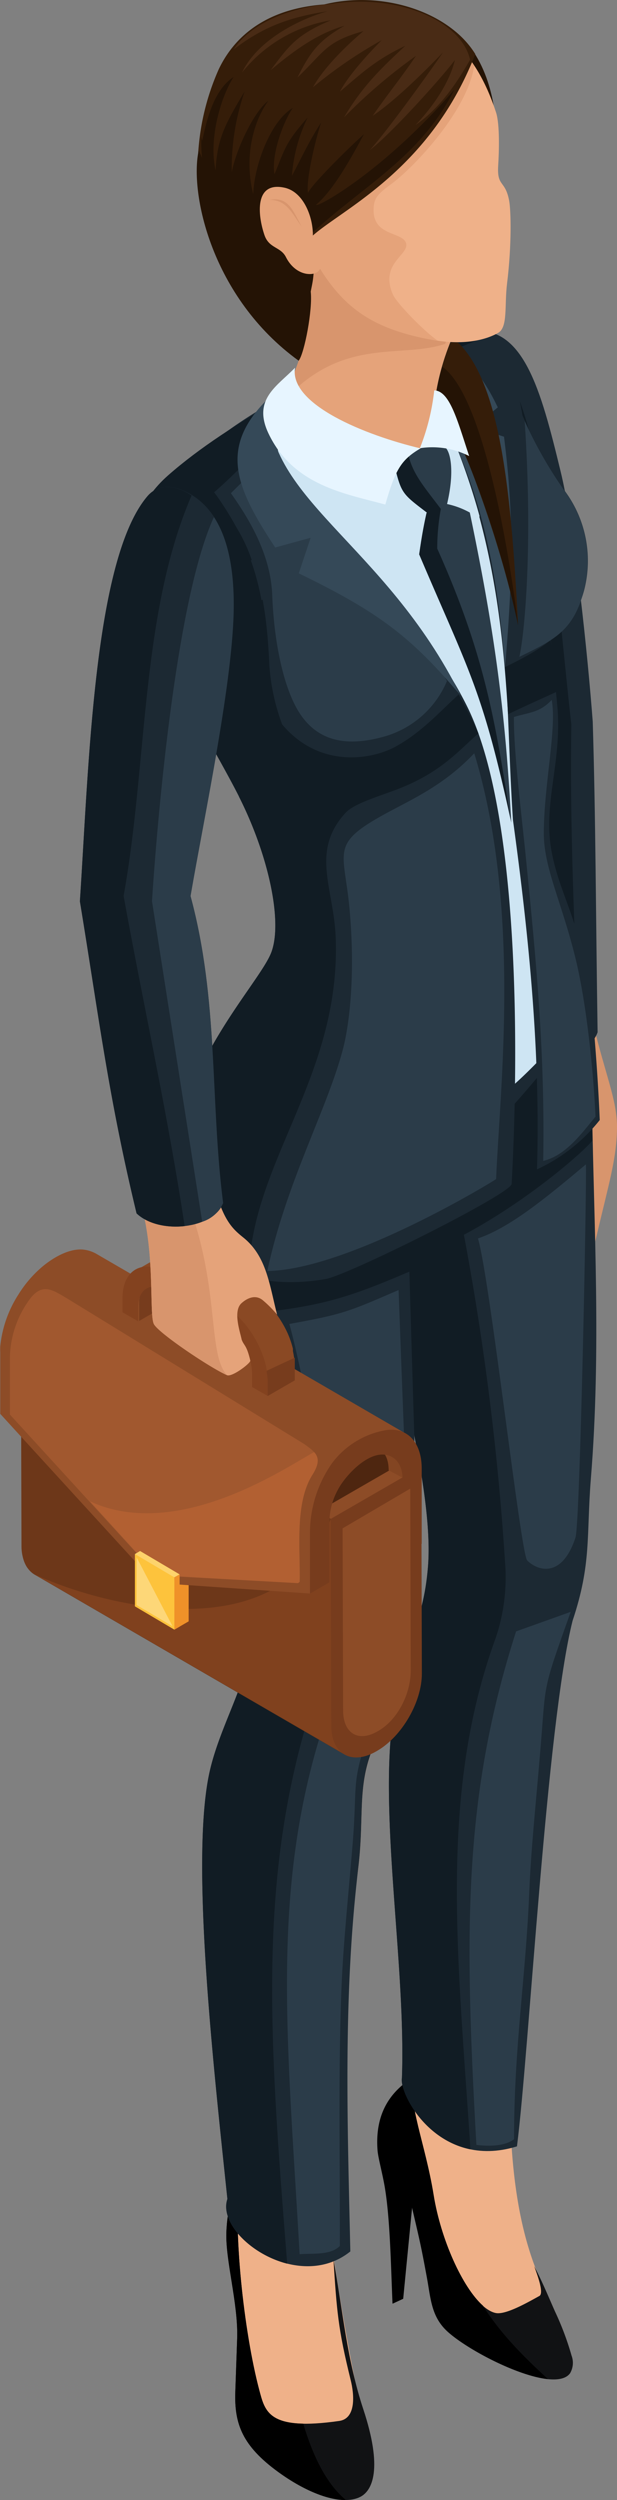 <svg xmlns="http://www.w3.org/2000/svg" viewBox="0 0 118 478">
  <rect x="0" y="0" width="118" height="478" fill="#808080" stroke="none"/>
  <defs>
    <style>
      .a {
        fill: #d8956d;
      }

      .a, .aa, .ab, .b, .c, .d, .e, .f, .g, .h, .i, .j, .k, .l, .m, .n, .o, .p, .q, .r, .s, .t, .u, .v, .w, .x, .y, .z {
        fill-rule: evenodd;
      }

      .b {
        fill: #1c2933;
      }

      .c {
        fill: #111c24;
      }

      .d {
        fill: #efb189;
      }

      .e {
        fill: #111214;
      }

      .g {
        fill: #cee5f3;
      }

      .h {
        fill: #2b3c49;
      }

      .i {
        fill: #354958;
      }

      .j {
        fill: #e5a37a;
      }

      .k {
        fill: #241305;
      }

      .l {
        fill: #351d09;
      }

      .m {
        fill: #492b15;
      }

      .n {
        fill: #e7f5ff;
      }

      .o {
        fill: #4e2610;
      }

      .p {
        fill: #8d4c27;
      }

      .q {
        fill: #6d3719;
      }

      .r {
        fill: #80411e;
      }

      .s {
        fill: #773c1d;
      }

      .t {
        fill: #834522;
      }

      .u {
        fill: #ef9129;
      }

      .v {
        fill: #a1582f;
      }

      .w {
        fill: #b26032;
      }

      .x {
        fill: #fdd36c;
      }

      .y {
        fill: #fdc33c;
      }

      .z {
        fill: #fdd778;
      }

      .aa {
        fill: #8a4924;
      }

      .ab {
        fill: #83421f;
      }
    </style>
  </defs>
  <g>
    <path class="a" d="M113.5,195.93c2.19,9.26,4.47,14.31,4.5,19.39,0,6.08-1.58,11-3.91,21-1.23,5.23-2.26,3.67-8.17,4.11l-2.51-29.28-1.19-12.8Z"/>
    <path class="b" d="M81.37,79.13c-.4,13.83,5.56,36.54,8.16,58,3.39,27.92,4.83,51.19,8.23,62.84,2.64,5,14.64,2.93,16.53-2.61-.35-22.93-.36-40.65-.93-59.38-.91-12.1-3.39-36.64-6.18-48-3.72-15.29-7.12-28.49-17.59-26.51C85.05,64.31,81.64,69.4,81.37,79.13Z"/>
    <path class="c" d="M81.37,79.13c-.4,13.83,5.56,36.54,8.16,58,3.39,27.92,4.83,51.19,8.23,62.84,1.92,3.62,8.74,3.53,13.07,1.1-.84-21-1.89-41.39-1.56-62.52-2.86-24.91-4.77-62.51-17.45-75.32a11.07,11.07,0,0,0-2.23.19C85.05,64.31,81.64,69.4,81.37,79.13Z"/>
    <path class="d" d="M72.88,198.3c-3.52,11-.14,29.23,2.82,48.29,1.62,10.49,4.23,21.3,5.51,30.54.19,1.48.38,2.88.56,4.21,1,8,1.47,13.45,1.13,17.81-.94,12.08-6,14.63-7.94,30.38-2.31,19.1,7.75,41,7,62.05a13.2,13.2,0,0,1-2.52,5.17c-8.45,10.38.26,9-.56,22.7-.07,1.21,4.59,22.1,4.59,22.1S96,445,97,444.89s8.73-2.83,8.73-2.83c-.62-1.14-1.38-3.91-1.87-5-5.65-12-6.4-26.61-6.41-40.11,0-18.46,5.08-61.94,9.84-79.68a229.83,229.83,0,0,0,3.81-31.37c2-30.68,2.94-52.8-.86-85.26Z"/>
    <path class="e" d="M102.15,433.29c1.35,2.47,2.81,6,4,8.68a55.07,55.07,0,0,1,3.16,8.42,3.94,3.94,0,0,1-.29,3.38c-3,4.06-18.19-3.34-23.27-7.82-3.29-2.9-3.35-6.33-4.12-10.51-1.16-6.28-1.36-7-2.86-13.44l-1.71,17.52-2,.93c-.31-7.13-.45-16.63-1.56-22.73-.44-2.43-1.19-5.2-1.3-6.54-.62-7.94,3.3-11.84,6.92-14.07-1.33,4.82,2.17,12.66,3.76,22.54,1.67,10.34,7.4,21.64,11.91,22.59,1.89.41,6.09-2,8.37-3.26C104,438.49,103,435.52,102.15,433.29Z"/>
    <path class="d" d="M43.09,258.36c3,29.76,7.83,41.4,6.59,53.68-.83,8.1-8.06,19.86-9.58,27.61-3.39,17.24,4.16,45.21,6.74,70,.25,2.46-.88,4.95-1.17,7.4a85.54,85.54,0,0,0-.8,13.09,115.89,115.89,0,0,0,2.91,23.53c.76,3.27,2.21,4.67,3.2,9.15l19.32,3.16c-1.9-7.3-4.7-22.06-6.5-34.47-1-6.72-2.44-12.76-2.52-16.53-.52-23.89,4.28-33,7.26-57.93,1.23-10.29-.44-16,3.39-24.12a122.38,122.38,0,0,0,4.91-12.67,51.62,51.62,0,0,0,2.48-17.53c-.43-9.66-1.61-23.91-4.29-43.14L43.49,255.6Z"/>
    <path class="e" d="M45.85,415.7c-1.12,3.88-2.39,5.95-2.56,11.23s2.27,13.55,2.07,20.09L45,457.4c-.19,6.05,1.35,10.25,8.23,15.25,6.24,4.53,12.31,6.39,15.61,4.78,2.44-1.19,4.38-5.47.65-16.76-3.11-9.41-3.9-18.61-5.73-28.81.65,10,.88,13.38,3.31,23.21.68,2.74,1.08,7.34-2.19,7.81-13.5,1.93-14.17-1.7-15.29-5.87C46.64,445.9,44.47,426.13,45.85,415.7Z"/>
    <path class="f" d="M104.8,454.88c-5.79-.62-15.21-5.59-19-8.94-3.3-2.89-3.35-6.32-4.12-10.51-1.16-6.27-1.36-7-2.86-13.43l-1.71,17.52-2,.93c-.31-7.13-.46-16.63-1.56-22.73-.44-2.43-1.19-5.2-1.3-6.54-.63-7.94,3.3-11.84,6.92-14.07-1.33,4.82,2.17,12.66,3.76,22.54,1.37,8.51,5.49,17.67,9.42,21.18C95.59,446,99.93,450.42,104.8,454.88Z"/>
    <path class="f" d="M45.85,415.7c-1.12,3.88-2.39,5.95-2.56,11.23s2.27,13.55,2.07,20.09L45,457.4c-.19,6.05,1.35,10.25,8.23,15.25,4.8,3.48,9.5,5.39,12.92,5.35-3.63-3-6.24-8.18-8.16-14.6-6.91-.13-7.52-3.09-8.4-6.39C46.64,445.9,44.47,426.13,45.85,415.7Z"/>
    <path class="b" d="M76,193.93c-3,11.61-12.77,12-8.62,31.3s15.87,56.42,14.48,74.22c-.95,12.08-4.95,14.33-6.86,30.08-2.31,19.1,2.62,46.7,1.87,67.75-.62,3.15,7.06,17.72,22,13.1,2.35-18.47,5.67-80.8,10.64-100.51,3.65-10.92,2.62-16.23,3.49-27.11,2-24.61.57-48.47.24-70.64-.83-8.58-.19-19.14-1.42-26.61Z"/>
    <path class="c" d="M76,193.93c-3,11.61-12.77,12-8.62,31.3s15.87,56.42,14.48,74.22c-.95,12.08-4.95,14.33-6.86,30.08-2.31,19.1,2.62,46.7,1.87,67.75-.48,2.45,4,11.81,13.1,13.67-2.37-36.69-6.13-67.7,4.83-97.77a36.1,36.1,0,0,0,1.78-14.62,518.91,518.91,0,0,0-7.86-62.47c12-6.4,22.56-15.56,24.57-18,0-2-.07-4-.1-6-.82-8.58-.18-19.14-1.41-26.62Z"/>
    <path class="b" d="M52.44,182c-3.12,9.73-12.16,15-16.7,32.44-2.87,11-.49,28,3.6,47.06C41.59,272,44.85,282.76,46.66,292a94.7,94.7,0,0,1,1.89,17.53c.13,10.61-6.64,19.88-8.65,30.11-3.39,17.23,1,56,3.59,80.78-2.38,6.94,13.43,18.16,23.51,10.05-.52-23.89-1.44-48.59,1.54-73.48,1.23-10.29-.44-16,3.39-24.12a115.38,115.38,0,0,0,5.26-12.77c.34-1,.62-2,.87-3,1.07-2.63,2.52-8.06,1.91-17.72l-2-66.95c11.76-12.11,24.75-24.54,34.43-39.37l-.7-7.56Z"/>
    <path class="c" d="M34.49,224.5c-.21,10.19,1.87,23,4.85,37,2.25,10.48,5.51,21.3,7.32,30.54a93.86,93.86,0,0,1,1.89,17.53c.13,10.61-6.64,19.88-8.65,30.11-3.39,17.23,1,56,3.59,80.78C42,424.86,47.85,431,54.93,432.81c-3.49-43.69-5.72-74.39,5-107.57,1.44-5.52,2.82-8.41,2.25-14.11-2.09-21.4-6.18-38.9-10.86-60.35,11.08-1.31,16.38-3.11,27-7.66L78,232.44Z"/>
    <path class="g" d="M55.52,208.52l6.71-20.88L63,144.32l24.35-12.81c-12.78-21-30.58-27.85-34.47-46.4C49.21,67.6,74.49,67.78,77.12,70.33A49.33,49.33,0,0,1,87,84.66c6.43,16.13,8.68,30.42,9.79,45.59l7.46,3L103,168.93l5.32,24C105.81,211.05,51.2,237.57,55.52,208.52Z"/>
    <path class="g" d="M88,132.54c2.21,3.76,4.32,73.21,6.1,78,3.19-1.8,7.54-6.27,10.72-9.59-.92-12.07-7.4-62.77-8.23-73.28a26.93,26.93,0,0,0-4.91,1.93A20.84,20.84,0,0,0,88,132.54Z"/>
    <path class="b" d="M45.71,152.32C51.29,163.37,54,175.8,52,181.78c-2.11,6.58-22.21,25.46-18.8,50.21,3.63,9.78,15.13,15,29.11,12.55,4.37-.78,35.44-16.28,35.54-18.18,1.37-24.91,1.61-71.12-8.59-91.45C81.05,118.49,69.08,110.35,61,100.67,57.25,95.43,47.53,82,49.66,79.81c5.77-6,29.57-19.29,38.36.12,9.66,24.71,8.4,50.87,10.08,76.83,3.09,22.52,5.27,44.57,4.6,66.82a33,33,0,0,0,12-9.43c-.4-9.82-1.47-23-2.3-27.4-2.24-11.94-5.33-16-6.84-23.57-1.9-9.49,2.06-17.49,1-28.48-.28-2.94-.57-5.91-.87-8.89-1-10-2.11-20.06-3.25-28.84-1.46-11.31-2.82-21-4.29-25.5A13.64,13.64,0,0,0,96,67c-3-4.27-8.38-6.44-17.76-2.51-13,5.44-32.43,13.74-43.36,25.35-5,3-8.68,6.68-9.13,13.24C24.73,117.8,39.26,139.54,45.71,152.32Z"/>
    <path class="c" d="M45.71,152.32C51.29,163.38,54,175.81,52,181.78c-2.11,6.59-22.21,25.46-18.8,50.21,2.24,6,7.45,10.32,14.4,12.16.12-21.71,17.65-38.11,16.6-64.94-.37-9.43-4.85-16.42,1.87-23.78,1.56-1.72,5.86-3,9.52-4.37,8.75-3.26,12.11-7.57,15.91-10.83-6.82-15.1-16.08-24.06-24.09-32.17L50,114.74A48.37,48.37,0,0,0,38.37,91V87.84C31.63,91.38,26.29,95,25.74,103c-1,14.76,13.52,36.5,20,49.28Zm51.45-15.76c3.28-1.57,6.17-2.86,9.16-4.23v-.46c-.19-2-.39-4-.59-6.05l-.21-2.09c-1.64-9.24-5.46-18.38-8.38-27.08l-5.48,2.11c3.45,12.82,4.73,24.84,5.5,37.8Z"/>
    <path class="b" d="M88,132.54c-3.4,3-7.14,7.36-12.34,10.21-4.68,2.56-14.63,4.17-21.7-4.24a40.51,40.51,0,0,1-2.44-11.19c-.64-14.34-2.63-22-10.78-33.58,4.65-2.54,9.38-5.23,12.32-8C57.27,104.11,75.31,111,88,132.54ZM78.35,71.59A49.3,49.3,0,0,1,87,84.66c6.05,15.17,8.4,28.71,9.56,42.9,6.8-3.32,13.36-7,15.28-15.22a22.43,22.43,0,0,0-3.62-18.19c-6.4-9.33-8.43-14.39-11.8-24.07L86.1,67.37Z"/>
    <path class="h" d="M100.34,80.49a81.89,81.89,0,0,0,7.84,13.66,22.39,22.39,0,0,1,3.62,18.19c-1.92,8.2-5.69,9.94-12.48,13.25C100.21,121.94,102,105,100.34,80.49Z"/>
    <path class="h" d="M47,91.49,44.16,94.3c3.22,4.56,7.59,11.48,7.9,19.4.3,8.12,1.78,15.64,4,20.38,3.46,7.53,9.54,8.89,17.16,6.82a18.45,18.45,0,0,0,12.26-10.69C79.76,120,52.33,96.5,47,91.49Z"/>
    <path class="i" d="M82.75,66c5.1,1.52,8.54,3.69,12.45,11.89l-4.53,3.74,5.72,1.87c1.71,13.53,1.89,24.7.19,44.16C95,107.73,91.51,89.53,80.33,72.81,79.54,71.62,81.26,65.52,82.75,66Z"/>
    <path class="c" d="M48.14,107.06C44.56,108.86,36,129,32.68,124.32c-7.57-10.58-11.51-23.77-.51-33.45C43.94,80.51,63.05,70.8,78.24,64.44c7.06-2.95,11.86-2.45,15.08-.2l-5.66,2.28L54.24,81.58c-5,4.14-8.52,8.48-13.53,12.75C43.91,98.86,46.27,101.64,48.14,107.06Z"/>
    <g>
      <path class="j" d="M54.64,77.83c-1.2,8.55,20.34,17.07,27.7,9.7.48-10.08.77-16.82,6.22-27.36L64.28,50.6l-6.16-2.68C61.27,60.75,59.05,66.81,54.64,77.83Z"/>
      <path class="a" d="M54.43,76a1.71,1.71,0,0,0,0,.45c11.25-12.14,22.1-7.83,30.7-10.7a27.14,27.14,0,0,1,1.18-2.85c.76-2.15,1.07-1.79,2.09-4.56L64.08,48.74l-6.16-2.68C61.06,58.9,58.84,65,54.43,76Z"/>
    </g>
    <g>
      <path class="k" d="M89,41.29l-11.63-4V18.34L82.66,3.56C98.3,9,97.26,38.06,89,41.29Z"/>
      <path class="l" d="M56.44,65.86c-11-4.21-18.75-22.76-18.61-35a46.52,46.52,0,0,1,4-17.61C45.27,6,52.38,1,64.09.75c3.51-.09-6.51,3-2,4.86L58.9,36.87C60.14,51.52,61.25,52,56.44,65.86Z"/>
      <path class="d" d="M82.82,65c-14.1-2.52-19.36-8.1-25.35-20.59-6.49-2.5-9.62-5.1-11-8.49-3.32-8-.88-18.25,4.23-24.8,4.47-5.71,10.56-8.57,18.17-8.84,14.79-.54,22.12,7.32,26,19.22.74,2.3.57,7.58.41,10.11-.27,4.22,1.34,2.71,2.1,6.79.33,1.79.51,8.36-.4,15.75-.53,4.28.19,8.39-1.7,9.49S89.26,66.16,82.82,65Z"/>
      <path class="j" d="M82.82,65c-14.14-2.52-19.36-8.09-25.35-20.59-6.49-2.5-9.62-5.1-11-8.49-3.32-8-.88-18.24,4.23-24.79,4.47-5.72,10.56-8.58,18.17-8.85C78.12,2,86.54,6.71,90.69,12.57,89.39,21.18,79.32,31.82,75,35.06c-2.74,2-3.57,2.81-3.55,5.16,0,5,5.63,4.07,6.22,6.31s-5.12,3.83-2.53,9.78c.72,1.67,6.18,7.24,8.6,8.84C83.41,65.13,83.12,65.06,82.82,65Z"/>
      <path class="l" d="M90.9,10.34C80.37,37.41,57.5,42.6,57.74,48.4c.18,4.49-9.1-2.71-11.49-6.61A28.69,28.69,0,0,1,50.7,7C62.42-4.42,84-.83,90.9,10.34Z"/>
      <path class="k" d="M59.08,56.69C45.59,50.09,38,38.55,38.52,26.11c0,.27.1.54.16.8.86-4.06,2.23-9.75,6-12.19-2.46,3.81-4.81,11.87-3.45,17.85.3-6.24,2-9.11,5.55-15.08a45.37,45.37,0,0,0-2.46,15.45c.89-4.62,4.41-11.83,7-13.66-2.74,3.74-4.74,10.5-2.89,17.85C48.65,31.25,51.92,23,56,20.64c-1.86,2.68-4.16,9-3.51,12.67,2.06-4.92,2-5.91,6.34-10.83a30.59,30.59,0,0,0-3,11.14c1.8-3.36,3.16-6.44,5.6-10.22-.89,2.54-3,11-2.52,13.48.68-1.59,7.64-8.5,10.69-11.22-2.8,5.23-6,10.83-9.12,13.46-.36.9,12.6-6,26.42-22-6.49,13-17.7,18.54-27.38,27.61l.46,5.3A17.23,17.23,0,0,1,59.08,56.69Z"/>
      <g>
        <path class="j" d="M54.47,35.9c-5.85-1.32-5.2,5.18-3.91,9,.88,2.65,3.1,2.22,4.13,4.27,1.23,2.44,3.34,3.42,5,3.2,3.42-.45.76-5.32.14-7.3C59.92,41.74,58.17,36.75,54.47,35.9Z"/>
        <path class="a" d="M57.71,43.35c-1.49-2.55-2.38-5.93-6.16-5.12C54.92,38.16,56,41.11,57.71,43.35Z"/>
      </g>
      <path class="k" d="M38,28.77c-1.77,8.07,2.4,28.08,19.12,40.2,1.09-1.37,2.72-9.82,2.3-13.27C43.2,43.86,47.25,49,38,28.77Z"/>
      <path class="m" d="M89.9,11.42C88.24,4,76.18-1.27,63.13.78,57,1.22,48.4,3.8,44.7,9.45c5.58-4.3,10.68-6.19,17.94-7.29C58.5,3.27,49.55,7.06,46.28,13.88a27.49,27.49,0,0,1,17-10c-6.51,2.75-7.95,4.76-11.53,9.55,4.36-3.67,8.87-7,14.14-8.51-4.7,2.72-6.43,4.7-9,9.9,5.26-5.06,5.44-6.85,12.62-8.87-2.29,1.92-7.37,6.56-9.66,10.74A86.48,86.48,0,0,1,73,7.68c-2.89,2.92-6.4,6.83-8,9.85,3.74-3.16,6.74-6.08,12.51-8.77-4.91,4.55-8.33,7.94-11.72,13.69A102.2,102.2,0,0,1,79.55,10.68c-3,4.44-5.19,7-8.28,11.47C75.45,19.32,81,13.89,84.73,10c-2.65,3.89-10.65,15-14,18.7,4-3.06,13.53-13.59,16.27-17.23-1,4.19-4,8.72-7.55,12.45C83.9,20.87,87.15,16.27,89.9,11.42Z"/>
    </g>
    <path class="i" d="M51.5,76c-9.9,9.54-6.37,17.29,1.13,28.68l6.78-1.86-2.27,6.8c15.13,7.36,21.39,12,31,23.42C73.55,103.61,49.77,95.07,51.5,76Z"/>
    <g>
      <path class="h" d="M75.47,89.05C76.75,94.37,77,94.46,81.64,98l-.07.11c-.62,2.75-1,5.09-1.4,7.88,9.47,22.31,12.11,25.72,17.61,51.3C96.63,135.4,94.39,119.75,89.85,98a15.65,15.65,0,0,0-4.35-1.63c1.47-6.21.71-10.23-.55-11C80.51,85.22,78.65,85.74,75.47,89.05Z"/>
      <path class="c" d="M75.47,89.05C76.75,94.37,77,94.46,81.64,98l-.07.11c-.62,2.75-1,5.09-1.4,7.88,9.39,22.1,12.06,25.66,17.45,50.58-2.9-19.16-5.18-32-14-51.68a41.91,41.91,0,0,1,.69-7.58c-3-4-5.44-6.68-6.24-10.51A16.74,16.74,0,0,0,75.47,89.05Z"/>
    </g>
    <path class="n" d="M56.42,70.31c-1.15,7,13.4,12.9,24,15.42-3.7,2.18-4.79,4-6.73,10.74-7.65-2.09-17.64-3.61-22.37-13.65C48.26,76.29,53.08,73.8,56.42,70.31Z"/>
    <path class="l" d="M87.58,65.48c8.2,7.88,10.21,29,11.5,54.05C95.21,101.09,86.29,78.67,83.34,75.6a45.49,45.49,0,0,1,1.49-6.49,27.79,27.79,0,0,1,1.38-3.66Z"/>
    <path class="k" d="M99.08,119.53c-3.87-18.44-12.49-41.2-16-41.8a36.59,36.59,0,0,1,1.5-7.62C94.17,76.88,99.06,119.25,99.08,119.53Z"/>
    <path class="n" d="M80.3,85.7a42.69,42.69,0,0,0,2.75-11.06c3,.1,4.45,5.86,6.68,12.56A15.6,15.6,0,0,0,80.3,85.7Z"/>
    <path class="h" d="M66.83,173.59c1.14,12.25.09,22-1.29,27.19-3.09,11.57-10.8,25.28-14.42,42.24,15.66-.24,43.75-17.46,43.76-17.59.69-16.94,4.87-51.67-4.18-81.41-5.79,6.15-12,8.84-16.9,11.51C63,161.41,65.8,162.58,66.83,173.59Z"/>
    <path class="h" d="M104,159c.08-9.18,2.49-19.67,1.52-25.18-2.33,2.45-4.1,2.32-7.24,3.27-.06,6.84,1.64,20.12,2.36,27.56,2,20,3.59,36.9,3.25,57.31,4.34-1,7.46-5.41,10-8.46-.39-8.65-1.7-21.45-3.76-30C107.43,172.35,103.91,165.87,104,159Z"/>
    <path class="h" d="M55.33,253.14c1.54,5.17,5.17,23.17,8.06,38.6,1.83,9.73,3,19.23,4.32,20.52,2.11,2.07,7.87,5.09,10.41-2.62,1.41-4.29-.46-25.84-.53-27.34C77,268,76.38,250.72,76.23,246.65,66.61,250.81,65.74,251.25,55.33,253.14Z"/>
    <path class="h" d="M72.28,326.2l-10.45,3.74C51.68,361.57,55,390.23,57.3,431c2.47-.21,5.87.26,7.69-1.57.05-17.78-.32-33.46.33-49.62.35-8.35,1.25-16.83,2-25.8C68.66,338.92,66.49,342.38,72.28,326.2Z"/>
    <path class="h" d="M91.41,236.79c2.29,7.68,8.17,60.36,9.42,61.58,2.12,2.08,6.7,3.33,9.23-4.39.88-2.69,2.14-66.05,2-71.36C104.18,229.24,97.48,234.71,91.41,236.79Z"/>
    <path class="h" d="M109.15,308.18,98.7,311.92c-10.15,31.63-9.89,57.43-7.59,98.18,2.08.27,5.37.34,7.2-1.09,0-17.79,2.24-30.9,2.9-47.06.34-8.35,1.25-16.83,2-25.8C104.54,321.11,103.37,324.36,109.15,308.18Z"/>
    <g>
      <g>
        <path class="o" d="M76.69,277a5,5,0,0,0-1.53-4,3.3,3.3,0,0,0-.43-.3L17.57,239.47a10.41,10.41,0,0,0-.1,3.1l0,14.42L60,300.65l16.71-9.28Z"/>
        <path class="p" d="M78.17,279,60.84,289l2.3,1.81,17.44-10.36Z"/>
        <path class="p" d="M62.46,292.06l3.07-1.61-.11-1.67-58.56-34L4,256Z"/>
        <path class="q" d="M63.75,329.93,63.59,300l-.34-9.61L4,256l.11,39.54a8.7,8.7,0,0,0,.39,2.68,5.92,5.92,0,0,0,.64,1.4,5.93,5.93,0,0,0,.43.56,4.3,4.3,0,0,0,1,.86l59.23,34.38C64.33,334.53,63.76,332.63,63.75,329.93Z"/>
        <path class="r" d="M63.75,329.93,63.59,300l-.34-9.62c-8.49,24.57-41,17.74-56.61,10.66l7.51,4.35,51.71,30C64.33,334.53,63.76,332.63,63.75,329.93Z"/>
        <path class="s" d="M80.57,280.41l-17.32,10,.11,39.54c0,5.44,3.87,7.63,8.61,4.9l.17-.1c4.73-2.74,8.56-9.35,8.54-14.79Z"/>
        <path class="t" d="M70.55,272.13c3.94-.55,7.5,1.82,7.51,6.93l-.07,4-3.66-1.94c0-2.18-.76-3.55-2-4.25-3.8-2.17-8.54,3.42-10,6.08a13.33,13.33,0,0,0-1.66,6.07l-.23,4.06-3.72,2.15L57,291.2a23.24,23.24,0,0,1,4.19-13.12C63.62,274.77,66.47,272.71,70.55,272.13Z"/>
        <path class="u" d="M33.35,301.59,36.08,300v10l-2.73,1.58-.13-5.7Z"/>
        <path class="p" d="M18.36,239.69a6.54,6.54,0,0,0-2.62-.79c-2.81-.15-5.83,1.74-7.77,3.39a22.48,22.48,0,0,0-4.45,5.22,22.41,22.41,0,0,0-3.47,9.88,11.3,11.3,0,0,0,0,1.15v11.79l26.91,29.43,5.26,3.06,27.07,1.86.3-.26L59.7,299c0-3.21,1.31-12.81,2.93-15.81,2.27-4.16,10-11.76,15-9.07Z"/>
        <path class="v" d="M6,248a19.39,19.39,0,0,0-4.1,11.26v11.2l25.59,28,5,2.91L57,302.7l.3-.25c.16-6.18-1-15,2.44-20.46,2.1-3.33.65-4.3-1.57-5.9L13,248.36C10.19,246.7,8.32,245.3,6,248Z"/>
        <path class="w" d="M27.51,298.39l5,2.9,24.5,1.4.3-.25c.16-6.18-1-15,2.44-20.46,1.37-2.18,1.22-3.35.33-4.34-4.65,2.41-25.81,17.3-42.88,9.41Z"/>
        <path class="s" d="M73.87,273.43c3.94-.55,6.76,2.21,6.78,7.32l0,14.42L77,297.32l0-14.42c0-2.11-.76-3.61-2-4.3-3.79-2.19-8.9,3.44-10.31,6.11A13.19,13.19,0,0,0,63,290.78v11.76l-3.72,2.15V292.93a23.27,23.27,0,0,1,4.19-13.13A16.31,16.31,0,0,1,73.87,273.43Z"/>
        <path class="u" d="M33.35,301.59l1-.58v10l-1,.58-.13-5.7Z"/>
        <path class="x" d="M25.8,297.13l4.54,3,3,1.46,1-.58-7.55-4.46Z"/>
        <path class="y" d="M25.8,297.13l7.55,4.46v10l-7.55-4.46Z"/>
        <path class="z" d="M26.14,297.78,33,310.94l-6.88-4.06Z"/>
        <g>
          <path class="s" d="M31.63,246.21a4.46,4.46,0,0,1,.07-.51l0-.07c0-.15.07-.3.11-.45l0-.08a2.62,2.62,0,0,1,.15-.39l0,0a3.61,3.61,0,0,1,.22-.39,2.89,2.89,0,0,1,.38-.47l.1-.1a2.48,2.48,0,0,1,.45-.35l-5.18,3a2.66,2.66,0,0,0-.46.35l-.1.1a2.4,2.4,0,0,0-.37.47h0c-.07.12-.14.24-.2.37h0l0,0a2,2,0,0,0-.11.26l0,.13,0,.08,0,.07c0,.09-.05.19-.07.28l0,.1v.07l0,.1,0,.25,0,.15v.12a1.1,1.1,0,0,0,0,.26v3l5.19-3v-2.78a5.62,5.62,0,0,1,0-.59Z"/>
          <path class="aa" d="M36.82,240.17l-.34-.18-.23-.1,0,0-.07,0-.33-.14-.34-.13H35.4l0,0-.23-.08-.35-.1-.16,0-.08,0-.1,0-.38-.05-.22,0-.08,0h-.91l-.48.08h0l-.12,0-.46.13h0a3.5,3.5,0,0,0-.65.3l-5.18,3A8.6,8.6,0,0,1,32,243.91l3-2.08,2.1-1.52Z"/>
          <path class="aa" d="M50.59,262.36l.44-.25q.07.5.12,1v.09c0,.32,0,.65,0,1l5.19-3v-.37a14,14,0,0,0-.32-2.51l0-.16,0-.1,0-.19a18.12,18.12,0,0,0-1-2.93A20.41,20.41,0,0,0,52.67,251l-.38-.5a3.32,3.32,0,0,0-.31-.39A16.4,16.4,0,0,0,48,246.63l-.08,0-2.6,1.25-2.78,1.84C47,252.2,49.77,257.3,50.59,262.36Z"/>
          <path class="ab" d="M42.77,249.59,31.9,243.32c-4.65-2.69-8.45-.51-8.47,4.83v2.76l3,1.72v-2.77c0-3.45,2.47-4.86,5.48-3.12L42.77,253a12,12,0,0,1,5.44,9.43v2.77l3,1.71v-2.76C51.21,258.81,47.43,252.28,42.77,249.59Z"/>
          <path class="s" d="M51.19,264.15v2.77l5.19-3v-3.15c0-.14,0-.27,0-.41l0-.18V260l0-.42L51,262.09v0c0,.33.09.67.12,1v.09C51.18,263.51,51.19,263.83,51.19,264.15Z"/>
          <path class="p" d="M37.09,240.32l-5.39,3.12,10.88,6.28L48,246.59Z"/>
        </g>
        <path class="p" d="M78.46,284.62l-12.94,7.6.1,34.8c0,4.33,2.83,6.19,6.6,4l.14-.08c3.77-2.17,6.2-7.2,6.19-11.53Z"/>
      </g>
      <path class="j" d="M26,227.35c4,10.07,2.39,23.78,3.43,25.81.87,1.71,10.79,8.38,14,9.78,1,.38,4.55-2.34,4.44-2.8-.72-3.05-1.18-2.77-1.65-4-.27-1.41-1.75-5.49,0-7,.76-.69,2.53-1.88,4.13-.46A21.26,21.26,0,0,1,53,251.37c-1.47-5.68-2-11.13-6.42-14.72-2-1.61-3.82-3.17-5.52-9.57Z"/>
      <path class="a" d="M26,227.35c4,10.07,2.39,23.78,3.43,25.81.87,1.71,10.79,8.38,14,9.78-4-4.26-1-18-8.58-35.75Z"/>
      <path class="b" d="M28.23,94.84c-10.29,12-11.25,51.85-12.95,77.48C19,195,20.74,209.65,26.12,232c4.44,4.19,14.82,2.91,16.56-2-2.51-19.59-.82-38.65-6.24-58.68,2.58-15.11,8.3-41.77,8.27-55.78,0-10.78-2.81-19.2-10.29-22C32.05,92.69,29.83,93,28.23,94.84Z"/>
      <path class="h" d="M29.07,172.32l9.6,61.28a6.5,6.5,0,0,0,4-3.58c-2.51-19.59-.82-38.65-6.24-58.68,2.58-15.11,8.3-41.77,8.27-55.78,0-6.77-1.11-12.6-3.79-16.69C32.4,117.36,29.12,171.58,29.07,172.32Z"/>
      <path class="c" d="M28.23,94.84c-10.29,12-11.25,51.85-12.95,77.48C19,195,20.74,209.65,26.12,232c2.19,2.07,5.85,2.81,9.19,2.43-3.15-21-7.84-42-11.67-63.13,4.58-25.35,3.25-54,13-76.56a9.71,9.71,0,0,0-2.21-1.16C32.05,92.69,29.83,93,28.23,94.84Z"/>
    </g>
  </g>
</svg>
